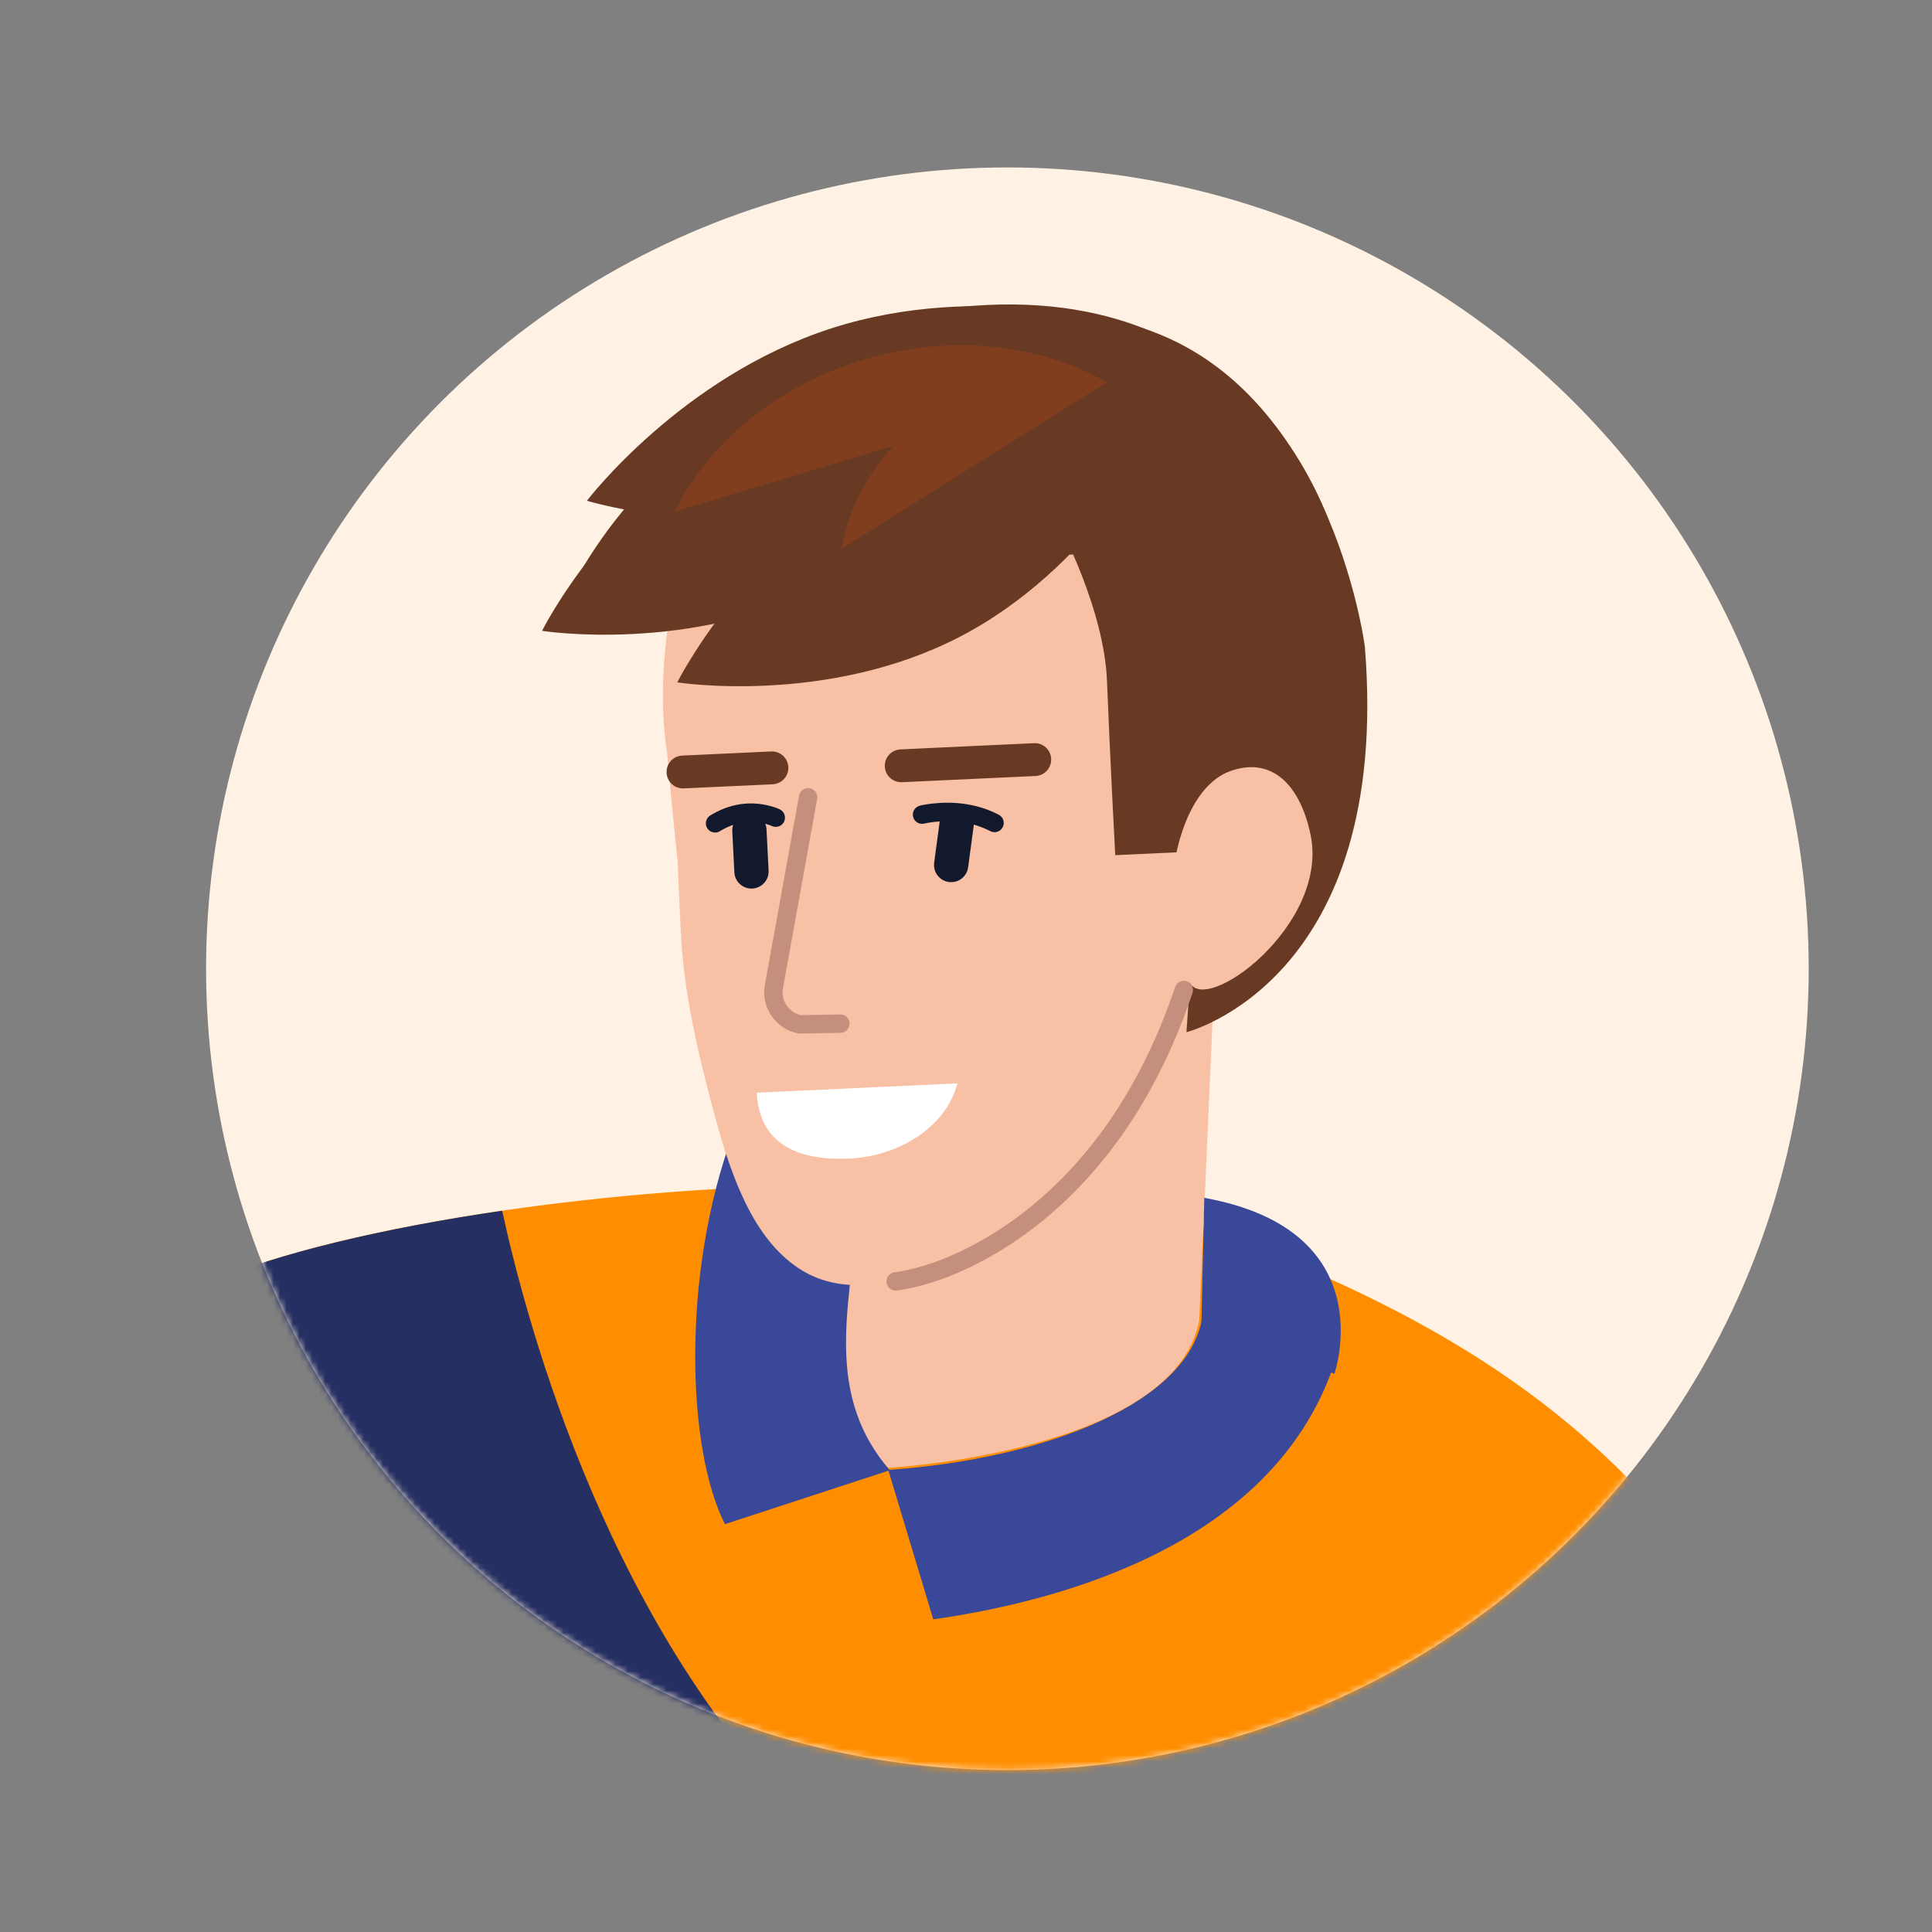 <svg width="300" height="300" viewBox="0 0 300 300" fill="none" xmlns="http://www.w3.org/2000/svg">
<rect x="0" y="0" width="300" height="300" fill="#808080" stroke="none"/>
<circle cx="156.428" cy="150.428" r="124.428" fill="#FFF1E3"/>
<mask id="mask0_2847_9712" style="mask-type:alpha" maskUnits="userSpaceOnUse" x="32" y="26" width="249" height="249">
<circle cx="156.428" cy="150.428" r="124.428" fill="white"/>
</mask>
<g mask="url(#mask0_2847_9712)">
<path fill-rule="evenodd" clip-rule="evenodd" d="M32.571 199.124C64.346 185.444 150.407 177.29 188.477 191.267C226.547 205.243 247.607 221.036 264.517 243.049C281.428 265.063 241.821 277.608 241.821 277.608L159.419 288.242L93.931 280.369L43.416 251.844C43.416 251.844 0.797 212.803 32.571 199.124Z" fill="#FF8D00"/>
<path fill-rule="evenodd" clip-rule="evenodd" d="M20.896 212.771L31.228 199.739C31.66 199.529 32.108 199.324 32.571 199.125C43.036 194.619 59.389 190.713 77.977 188C81.869 205.915 94.862 254.141 126.839 284.326L93.931 280.369L43.416 251.845C43.416 251.845 19.095 229.566 20.896 212.771Z" fill="#252F62"/>
<path fill-rule="evenodd" clip-rule="evenodd" d="M186.226 204.997C182.425 225.471 137.905 227.935 137.905 227.935C137.905 227.935 129.458 220.759 131.216 204.603C132.089 189.634 139.76 170.693 139.76 170.693L188.463 154.409" fill="#F8C0A4"/>
<path fill-rule="evenodd" clip-rule="evenodd" d="M133.218 186.139C132.789 200.55 127.084 215.467 138.169 228.298L112.567 236.672C106.617 224.969 105.821 197.822 113.735 176.287L133.218 186.139Z" fill="#394899"/>
<path fill-rule="evenodd" clip-rule="evenodd" d="M186.786 203.812C185.321 217.753 162.353 226.542 137.926 228.251L144.918 251.451C164.722 248.632 197.228 239.911 206.943 212.445L186.786 203.812Z" fill="#394899"/>
<path fill-rule="evenodd" clip-rule="evenodd" d="M187 186L186.551 205.965L207.201 213.316C207.201 213.316 214.957 191.057 187 186Z" fill="#394899"/>
<path fill-rule="evenodd" clip-rule="evenodd" d="M137.898 75.815L158.297 75C182.814 74.02 202.055 110.551 196.811 139.03C196.677 139.763 191.538 140.882 191.344 141.598L180.677 162.712C178.948 171.122 172.923 179.698 165.294 185.099C157.623 190.523 137.497 205.11 124.598 197.306C117.457 192.986 113.867 183.818 111.139 173.791C108.4 163.711 106.158 154.154 105.718 144.718C105.446 138.871 105.255 134.759 105.237 133.932C104.668 128.708 103.558 116.636 103.558 116.636C103.558 116.636 97.474 83.717 123.561 57.636" fill="#F8C0A4"/>
<path fill-rule="evenodd" clip-rule="evenodd" d="M113.736 71.787C114.167 81.054 122.028 88.216 131.295 87.785C140.56 87.354 147.724 79.493 147.293 70.226C147.115 66.417 151.708 58.308 149.436 55.589C146.186 51.699 139.917 50.618 133.283 52.341C124.305 54.673 113.305 62.52 113.736 71.787Z" fill="#6D6D8E"/>
<path fill-rule="evenodd" clip-rule="evenodd" d="M174.518 50.125C206.508 57.947 211.911 100.269 211.935 100.428C216.128 152.335 184.23 160.278 184.23 160.278L186.192 132.184L173.174 132.791C173.174 132.791 172.328 116.894 171.891 105.713C171.452 94.53 164.465 81.551 164.465 81.551C164.465 81.551 129.359 83.311 117.434 83.737C111.062 83.966 109.914 85.488 109.914 85.488L107.486 85.951C114.541 61.311 143.349 42.505 174.518 50.125Z" fill="#693A23"/>
<path d="M182.466 153.271C182.717 152.524 183.527 152.122 184.275 152.373C185.022 152.624 185.424 153.434 185.173 154.182C179.93 169.767 171.812 181.52 161.8 189.645C154.184 195.826 145.836 199.506 139.269 200.394C138.488 200.5 137.769 199.952 137.663 199.17C137.557 198.389 138.105 197.67 138.887 197.564C144.926 196.747 152.787 193.282 160 187.428C169.591 179.645 177.395 168.346 182.466 153.271Z" fill="#C58F7D"/>
<path fill-rule="evenodd" clip-rule="evenodd" d="M131.199 87.747L207.425 84.201C207.425 84.201 197.776 45.286 153.291 47.354C108.808 49.422 105.064 88.963 105.064 88.963L131.199 87.747Z" fill="#693A23"/>
<path fill-rule="evenodd" clip-rule="evenodd" d="M181.959 140.716C182.324 148.559 184.7 152.431 184.7 152.431C186.922 157.948 206.376 143.724 203.517 129.687C201.949 121.995 197.561 117.393 191.03 119.74C184.499 122.089 181.593 132.874 181.959 140.716Z" fill="#F8C0A4"/>
<path fill-rule="evenodd" clip-rule="evenodd" d="M105.169 105.957C105.169 105.957 128.247 109.596 148.912 98.945C169.578 88.296 180.004 67.389 180.004 67.389C180.004 67.389 156.927 63.749 136.261 74.4C115.598 85.049 105.169 105.957 105.169 105.957Z" fill="#693A23"/>
<path fill-rule="evenodd" clip-rule="evenodd" d="M84.169 97.957C84.169 97.957 107.247 101.596 127.912 90.945C148.578 80.296 159.004 59.389 159.004 59.389C159.004 59.389 135.927 55.749 115.261 66.4C94.598 77.049 84.169 97.957 84.169 97.957Z" fill="#693A23"/>
<path fill-rule="evenodd" clip-rule="evenodd" d="M91.136 77.757C91.136 77.757 114.252 84.797 137.532 77.276C160.81 69.755 175.438 50.519 175.438 50.519C175.438 50.519 152.32 43.479 129.042 51C105.764 58.522 91.136 77.757 91.136 77.757Z" fill="#693A23"/>
<path fill-rule="evenodd" clip-rule="evenodd" d="M158.537 51.129C167.759 51.507 176.435 53.773 183.936 57.695L86.546 95.884C93.818 78.975 108.899 64.036 128.754 56.295C138.812 52.372 148.969 50.736 158.537 51.129Z" fill="#693A23"/>
<path opacity="0.2" fill-rule="evenodd" clip-rule="evenodd" d="M104.802 79.419C110.024 68.85 120.531 59.914 134.178 55.841C141.091 53.779 148.036 53.196 154.548 53.893C160.826 54.567 166.699 56.429 171.747 59.308L171.546 59.369C171.61 59.386 171.676 59.401 171.742 59.418L130.767 85.147C131.614 79.454 134.388 73.845 138.833 69.197L104.802 79.419Z" fill="#E55312"/>
<path d="M160.561 115.401C161.967 115.335 163.161 116.423 163.226 117.829C163.289 119.18 162.289 120.334 160.965 120.482L160.798 120.495L140.061 121.46C138.654 121.525 137.461 120.438 137.395 119.031C137.332 117.681 138.332 116.527 139.657 116.379L139.824 116.366L160.561 115.401Z" fill="#693A23"/>
<path d="M119.748 116.685C121.155 116.619 122.348 117.707 122.414 119.113C122.477 120.464 121.478 121.617 120.153 121.766L119.986 121.779L106.17 122.423C104.763 122.489 103.57 121.401 103.504 119.995C103.441 118.644 104.441 117.49 105.765 117.342L105.932 117.329L119.748 116.685Z" fill="#693A23"/>
<path d="M144.681 124.788C147.969 124.407 151.398 124.751 154.556 126.25L155.094 126.518C155.795 126.885 156.067 127.751 155.7 128.452C155.333 129.153 154.468 129.425 153.766 129.058L153.663 129.005C150.97 127.629 147.929 127.297 145.011 127.635C144.595 127.683 144.221 127.742 143.897 127.805L143.537 127.882C142.771 128.08 141.989 127.62 141.791 126.853C141.593 126.087 142.054 125.306 142.82 125.108L143.109 125.039C143.218 125.016 143.339 124.991 143.472 124.967L143.906 124.893C144.14 124.857 144.399 124.821 144.681 124.788Z" fill="#12192C"/>
<path d="M148.903 125.306C150.303 125.494 151.303 126.739 151.204 128.13L151.187 128.297L150.332 134.672C150.137 136.129 148.798 137.151 147.341 136.956C145.94 136.768 144.941 135.523 145.04 134.133L145.057 133.965L145.912 127.59C146.107 126.133 147.446 125.111 148.903 125.306Z" fill="#12192C"/>
<path d="M120.151 125.318C120.273 125.357 120.385 125.395 120.489 125.432L120.771 125.539L120.996 125.634C121.028 125.649 121.058 125.663 121.086 125.677C121.797 126.023 122.094 126.88 121.748 127.592C121.422 128.262 120.643 128.564 119.959 128.308L119.72 128.205C119.695 128.195 119.667 128.184 119.636 128.172L119.415 128.093C119.373 128.078 119.327 128.063 119.279 128.048C117.122 127.359 114.606 127.429 112.063 128.902L111.792 129.065C111.119 129.482 110.236 129.276 109.819 128.603C109.401 127.931 109.608 127.047 110.28 126.63L110.626 126.423C113.953 124.495 117.285 124.403 120.151 125.318Z" fill="#12192C"/>
<path d="M116.235 126.267C117.646 126.196 118.856 127.239 119.012 128.624L119.026 128.791L119.347 135.183C119.42 136.651 118.29 137.901 116.822 137.974C115.411 138.045 114.201 137.003 114.045 135.618L114.031 135.45L113.71 129.058C113.637 127.591 114.767 126.341 116.235 126.267Z" fill="#12192C"/>
<path fill-rule="evenodd" clip-rule="evenodd" d="M117.508 169.672C117.894 177.966 124.401 180.254 131.906 179.904C139.41 179.557 146.899 175.128 148.664 168.223L117.508 169.672Z" fill="white"/>
<path d="M125.737 122.396C126.467 122.528 126.967 123.194 126.906 123.919L126.888 124.055L121.57 153.503C121.225 155.409 122.574 157.212 124.282 157.62L124.334 157.63L130.468 157.522C131.21 157.509 131.83 158.064 131.912 158.787L131.921 158.924C131.934 159.667 131.379 160.286 130.656 160.368L130.519 160.377L124.225 160.489C124.131 160.491 124.037 160.483 123.945 160.466C120.743 159.886 118.222 156.733 118.722 153.23L118.759 152.996L124.078 123.548C124.21 122.817 124.875 122.318 125.6 122.378L125.737 122.396Z" fill="#C58F7D"/>
</g>
</svg>
